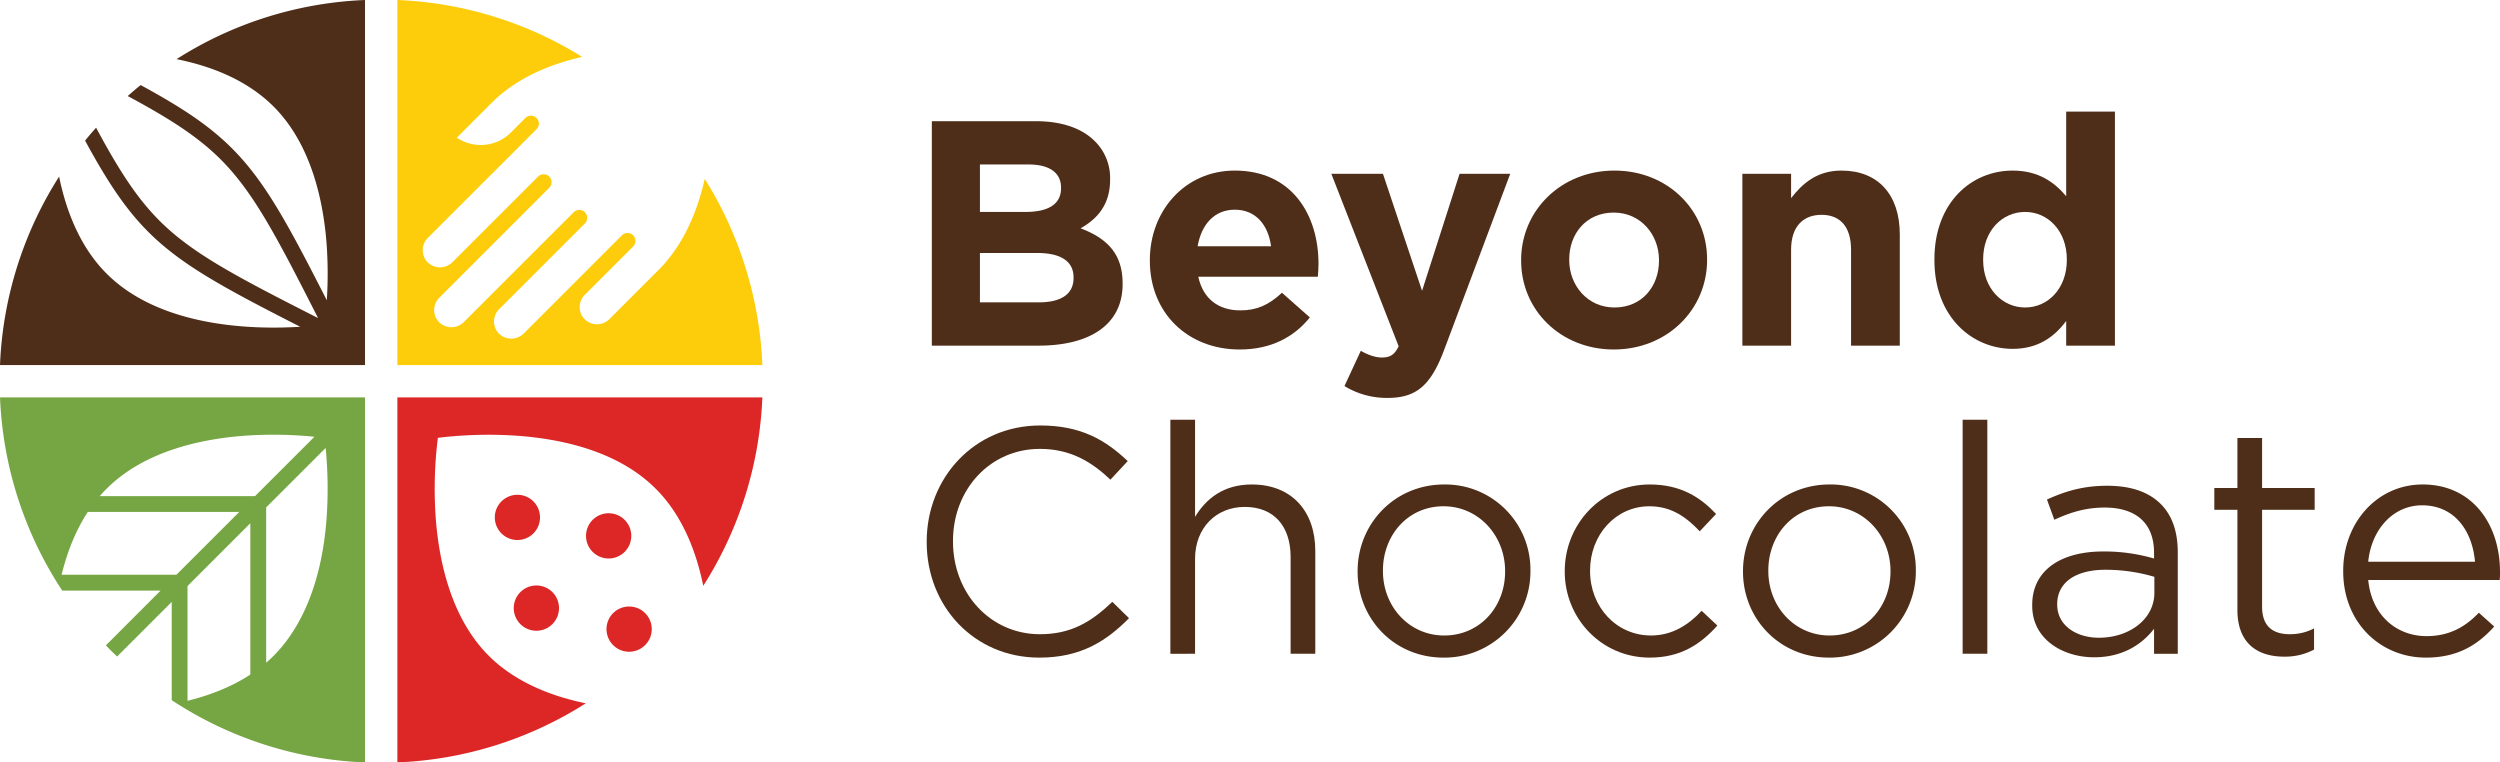 <svg id="Layer_1" data-name="Layer 1" xmlns="http://www.w3.org/2000/svg" viewBox="0 0 1357.658 414.047"><defs><style>.cls-1{fill:#4f2e19;}.cls-2{fill:#fdcd0b;}.cls-3{fill:#75a643;}.cls-4{fill:#dc2726;}</style></defs><path class="cls-1" d="M506.042,65.819H562.633c13.929,0,24.899,3.83,31.864,10.794A27.948,27.948,0,0,1,602.856,97.336v.348c0,13.757-7.314,21.417-16.019,26.294,14.103,5.398,22.81,13.581,22.81,29.95v.348c0,22.288-18.109,33.432-45.621,33.432H506.042Zm70.173,36.043c0-8.009-6.269-12.537-17.587-12.537H532.162v25.77h24.726c11.839,0,19.327-3.832,19.327-12.886Zm-13.06,35.522H532.162v26.815h31.864c11.841,0,18.98-4.18,18.98-13.234v-.348C583.005,142.433,576.912,137.385,563.154,137.385Z"/><path class="cls-1" d="M624.44,141.564v-.35c0-26.641,18.98-48.58,46.143-48.58,31.169,0,45.447,24.202,45.447,50.67,0,2.09-.174,4.527-.35,6.965H650.732c2.613,12.015,10.97,18.285,22.812,18.285,8.88,0,15.321-2.787,22.636-9.578l15.15,13.408c-8.707,10.796-21.245,17.413-38.135,17.413C645.16,189.797,624.44,170.12,624.44,141.564Zm65.82-7.836c-1.568-11.841-8.533-19.851-19.677-19.851-10.97,0-18.109,7.836-20.198,19.851Z"/><path class="cls-1" d="M792.642,94.375h27.51l-35.87,95.596c-7.138,18.98-14.8,26.118-30.645,26.118a43.826,43.826,0,0,1-23.507-6.441l8.878-19.153c3.484,2.088,7.838,3.656,11.32,3.656,4.527,0,6.965-1.392,9.228-6.096L722.991,94.375h28.034l21.243,63.556Z"/><path class="cls-1" d="M826.07,141.564v-.35c0-26.815,21.591-48.58,50.67-48.58,28.905,0,50.322,21.417,50.322,48.232v.348c0,26.815-21.591,48.582-50.67,48.582C847.487,189.797,826.07,168.38,826.07,141.564Zm74.874,0v-.35c0-13.755-9.925-25.77-24.552-25.77-15.15,0-24.204,11.668-24.204,25.423v.348c0,13.757,9.925,25.77,24.552,25.77C891.89,166.985,900.944,155.32,900.944,141.564Z"/><path class="cls-1" d="M946.211,94.375h26.466V107.609c6.096-7.836,13.931-14.974,27.339-14.974,20.025,0,31.69,13.234,31.69,34.651v60.421h-26.466V135.643c0-12.537-5.922-18.98-16.021-18.98s-16.542,6.443-16.542,18.98v52.064H946.211Z"/><path class="cls-1" d="M1050.505,141.215V140.867c0-31.169,20.372-48.232,42.487-48.232,14.105,0,22.81,6.441,29.079,13.929V60.595h26.468V187.707h-26.468V174.299c-6.443,8.707-15.324,15.15-29.079,15.15C1071.225,189.449,1050.505,172.383,1050.505,141.215Zm71.913,0V140.867c0-15.497-10.273-25.77-22.636-25.77s-22.81,10.099-22.81,25.77v.348c0,15.497,10.447,25.77,22.81,25.77S1122.418,156.712,1122.418,141.215Z"/><path class="cls-1" d="M503.257,294.442v-.35c0-34.477,25.77-63.032,61.64-63.032,22.114,0,35.348,7.836,47.537,19.327l-9.404,10.099c-10.273-9.752-21.765-16.716-38.307-16.716-26.989,0-47.19,21.941-47.19,49.975v.348c0,28.21,20.374,50.322,47.19,50.322,16.716,0,27.686-6.441,39.352-17.585l9.054,8.88c-12.71,12.884-26.642,21.417-48.756,21.417C529.201,357.127,503.257,329.441,503.257,294.442Z"/><path class="cls-1" d="M635.584,227.926h13.408V280.685c5.922-9.749,15.324-17.585,30.821-17.585,21.767,0,34.477,14.626,34.477,36.043v55.894H700.883V302.452c0-16.716-9.054-27.165-24.899-27.165-15.497,0-26.991,11.32-26.991,28.21v51.541H635.584Z"/><path class="cls-1" d="M737.269,310.461v-.348c0-25.423,19.851-47.014,47.016-47.014a46.265,46.265,0,0,1,46.84,46.664v.35a46.745,46.745,0,0,1-47.19,47.014C756.946,357.127,737.269,335.884,737.269,310.461Zm80.098,0v-.348c0-19.329-14.453-35.174-33.432-35.174-19.501,0-32.909,15.845-32.909,34.825v.35c0,19.327,14.279,34.998,33.258,34.998C803.786,345.112,817.368,329.441,817.368,310.461Z"/><path class="cls-1" d="M849.751,310.461v-.348c0-25.423,19.851-47.014,46.145-47.014,17.064,0,27.686,7.138,36.043,16.019l-8.88,9.402c-7.138-7.486-15.148-13.581-27.337-13.581-18.285,0-32.214,15.497-32.214,34.825v.35c0,19.501,14.279,34.998,33.082,34.998,11.494,0,20.374-5.746,27.513-13.408l8.533,8.009c-9.054,10.099-19.851,17.413-36.741,17.413C869.601,357.127,849.751,335.71,849.751,310.461Z"/><path class="cls-1" d="M946.561,310.461v-.348c0-25.423,19.851-47.014,47.016-47.014a46.265,46.265,0,0,1,46.84,46.664v.35a46.745,46.745,0,0,1-47.19,47.014C966.238,357.127,946.561,335.884,946.561,310.461Zm80.098,0v-.348c0-19.329-14.453-35.174-33.432-35.174-19.501,0-32.909,15.845-32.909,34.825v.35c0,19.327,14.279,34.998,33.258,34.998C1013.078,345.112,1026.659,329.441,1026.659,310.461Z"/><path class="cls-1" d="M1065.835,227.926h13.408V355.037h-13.408Z"/><path class="cls-1" d="M1103.614,328.919v-.35c0-18.98,15.671-29.079,38.483-29.079a95.589,95.589,0,0,1,27.686,3.832V300.188c0-16.195-9.925-24.552-26.815-24.552-10.623,0-18.98,2.785-27.339,6.617l-4.004-10.97c9.923-4.527,19.675-7.488,32.735-7.488,12.71,0,22.462,3.308,29.079,9.925,6.093,6.093,9.228,14.8,9.228,26.294v55.023h-12.884V341.456c-6.269,8.183-16.716,15.497-32.561,15.497C1120.504,356.953,1103.614,347.376,1103.614,328.919Zm66.343-6.967v-8.707a93.968,93.968,0,0,0-26.468-3.83c-16.89,0-26.292,7.314-26.292,18.632v.348c0,11.318,10.447,17.935,22.636,17.935C1156.376,346.331,1169.957,336.232,1169.957,321.953Z"/><path class="cls-1" d="M1215.053,331.183V276.855h-12.539V265.014h12.539V237.851h13.408v27.163h28.555v11.841h-28.555v52.586c0,10.97,6.093,14.974,15.148,14.974a28.192,28.192,0,0,0,13.06-3.133v11.492a33.727,33.727,0,0,1-16.195,3.83C1226.023,356.604,1215.053,349.465,1215.053,331.183Z"/><path class="cls-1" d="M1272.509,310.287v-.348c0-25.946,18.285-46.84,43.184-46.84,26.641,0,41.965,21.243,41.965,47.535a35.026,35.026,0,0,1-.174,4.353h-71.392c1.914,19.503,15.671,30.471,31.69,30.471,12.363,0,21.069-5.049,28.384-12.71l8.357,7.488c-9.054,10.099-20.025,16.89-37.088,16.89C1292.709,357.127,1272.509,338.148,1272.509,310.287Zm71.568-5.224c-1.395-16.369-10.796-30.645-28.731-30.645-15.671,0-27.513,13.058-29.253,30.645Z"/><path class="cls-1" d="M198.218,0V198.241H0A205.834,205.834,0,0,1,32.099,95.902c3.757,18.389,11.249,38.141,25.794,52.685,29.242,29.243,79.401,30.473,105.151,28.869C121.036,156.079,98.318,143.71,80.543,125.936c-12.457-12.457-22.233-27.331-34.34-49.566,1.933-2.394,3.933-4.745,5.976-7.03,12.435,23.157,22.191,38.251,34.428,50.51,17.642,17.642,41.195,30.078,86.124,52.883-22.805-44.952-35.24-68.482-52.86-86.125C107.612,74.349,92.518,64.616,69.361,52.158c2.285-2.043,4.637-4.042,7.031-5.954,22.212,12.084,37.086,21.861,49.543,34.318,17.796,17.774,30.144,40.514,51.543,82.543a225.123,225.123,0,0,0-.044-29.617c-1.604-22.937-7.91-54.641-28.847-75.579C134.262,43.546,114.928,35.944,95.88,32.121A205.853,205.853,0,0,1,198.218,0Z"/><path class="cls-2" d="M215.795,198.241V0A205.772,205.772,0,0,1,316.178,30.891c-17.378,3.955-35.614,11.381-49.258,25.025L248.092,74.744a23.105,23.105,0,0,0,29.308-2.746l7.888-7.909a4.289,4.289,0,0,1,3.053-1.274,4.205,4.205,0,0,1,3.032,1.274,4.281,4.281,0,0,1,0,6.086l-59.057,59.057a9.41,9.41,0,0,0-.109,13.182,9.601,9.601,0,0,0,13.556-.088L292.209,95.902a4.205,4.205,0,0,1,3.032-1.274,4.306,4.306,0,0,1,3.054,7.338L238.513,161.748a9.424,9.424,0,0,0-.111,13.16,9.582,9.582,0,0,0,13.557-.066l59.606-59.584a4.383,4.383,0,0,1,3.053-1.274,4.306,4.306,0,0,1,3.033,7.338L271.029,167.943a9.43,9.43,0,0,0-.109,13.182,9.627,9.627,0,0,0,13.577-.088l53.235-53.235a4.257,4.257,0,0,1,3.054-1.274,4.205,4.205,0,0,1,3.032,1.274,4.283,4.283,0,0,1,0,6.086l-26.277,26.277a9.356,9.356,0,0,0-.109,13.138,9.581,9.581,0,0,0,13.556-.044l26.629-26.629c13.709-13.71,21.136-32.033,25.112-49.478A205.996,205.996,0,0,1,414.014,198.241Z"/><path class="cls-3" d="M.008,215.828A205.881,205.881,0,0,0,33.799,320.738H87.209L57.505,350.464c1.977,2.087,3.998,4.108,6.086,6.064l29.66-29.66v53.366A205.856,205.856,0,0,0,198.226,414.047V215.828ZM33.447,312.125c2.922-11.886,7.426-23.706,14.237-34.098h82.236L95.799,312.125Zm102.494,54.224c-10.547,6.877-22.454,11.359-34.099,14.237V318.255l34.099-34.098ZM54.187,269.414c1.165-1.362,2.396-2.702,3.691-3.977,20.916-20.938,52.641-27.243,75.557-28.847a225.401,225.401,0,0,1,37.327.593L138.511,269.414Zm123.234,11.161c-2.901,41.524-17.291,64.023-28.826,75.557-1.318,1.318-2.658,2.57-4.042,3.757V275.544L176.849,243.269A228.047,228.047,0,0,1,177.421,280.575Z"/><path class="cls-4" d="M289.658,289.682a12.279,12.279,0,1,1,.024-17.376A12.31,12.31,0,0,1,289.658,289.682Z"/><path class="cls-4" d="M282.609,338.94a12.288,12.288,0,1,1,17.353,0A12.261,12.261,0,0,1,282.609,338.94Z"/><path class="cls-4" d="M321.849,299.7a12.287,12.287,0,1,1,17.376,0A12.287,12.287,0,0,1,321.849,299.7Z"/><path class="cls-4" d="M350.343,332.966a12.287,12.287,0,1,1-17.378,0A12.288,12.288,0,0,1,350.343,332.966Z"/><path class="cls-4" d="M215.795,215.817H414.014a205.765,205.765,0,0,1-32.099,102.317c-3.758-18.389-11.228-38.163-25.794-52.707-35.856-35.878-103.174-29.594-118.333-27.639a223.282,223.282,0,0,0-1.208,42.777c1.603,22.915,7.909,54.641,28.847,75.557,9.206,9.228,25.397,20.257,52.685,25.815a205.83,205.83,0,0,1-102.318,32.099Z"/></svg>